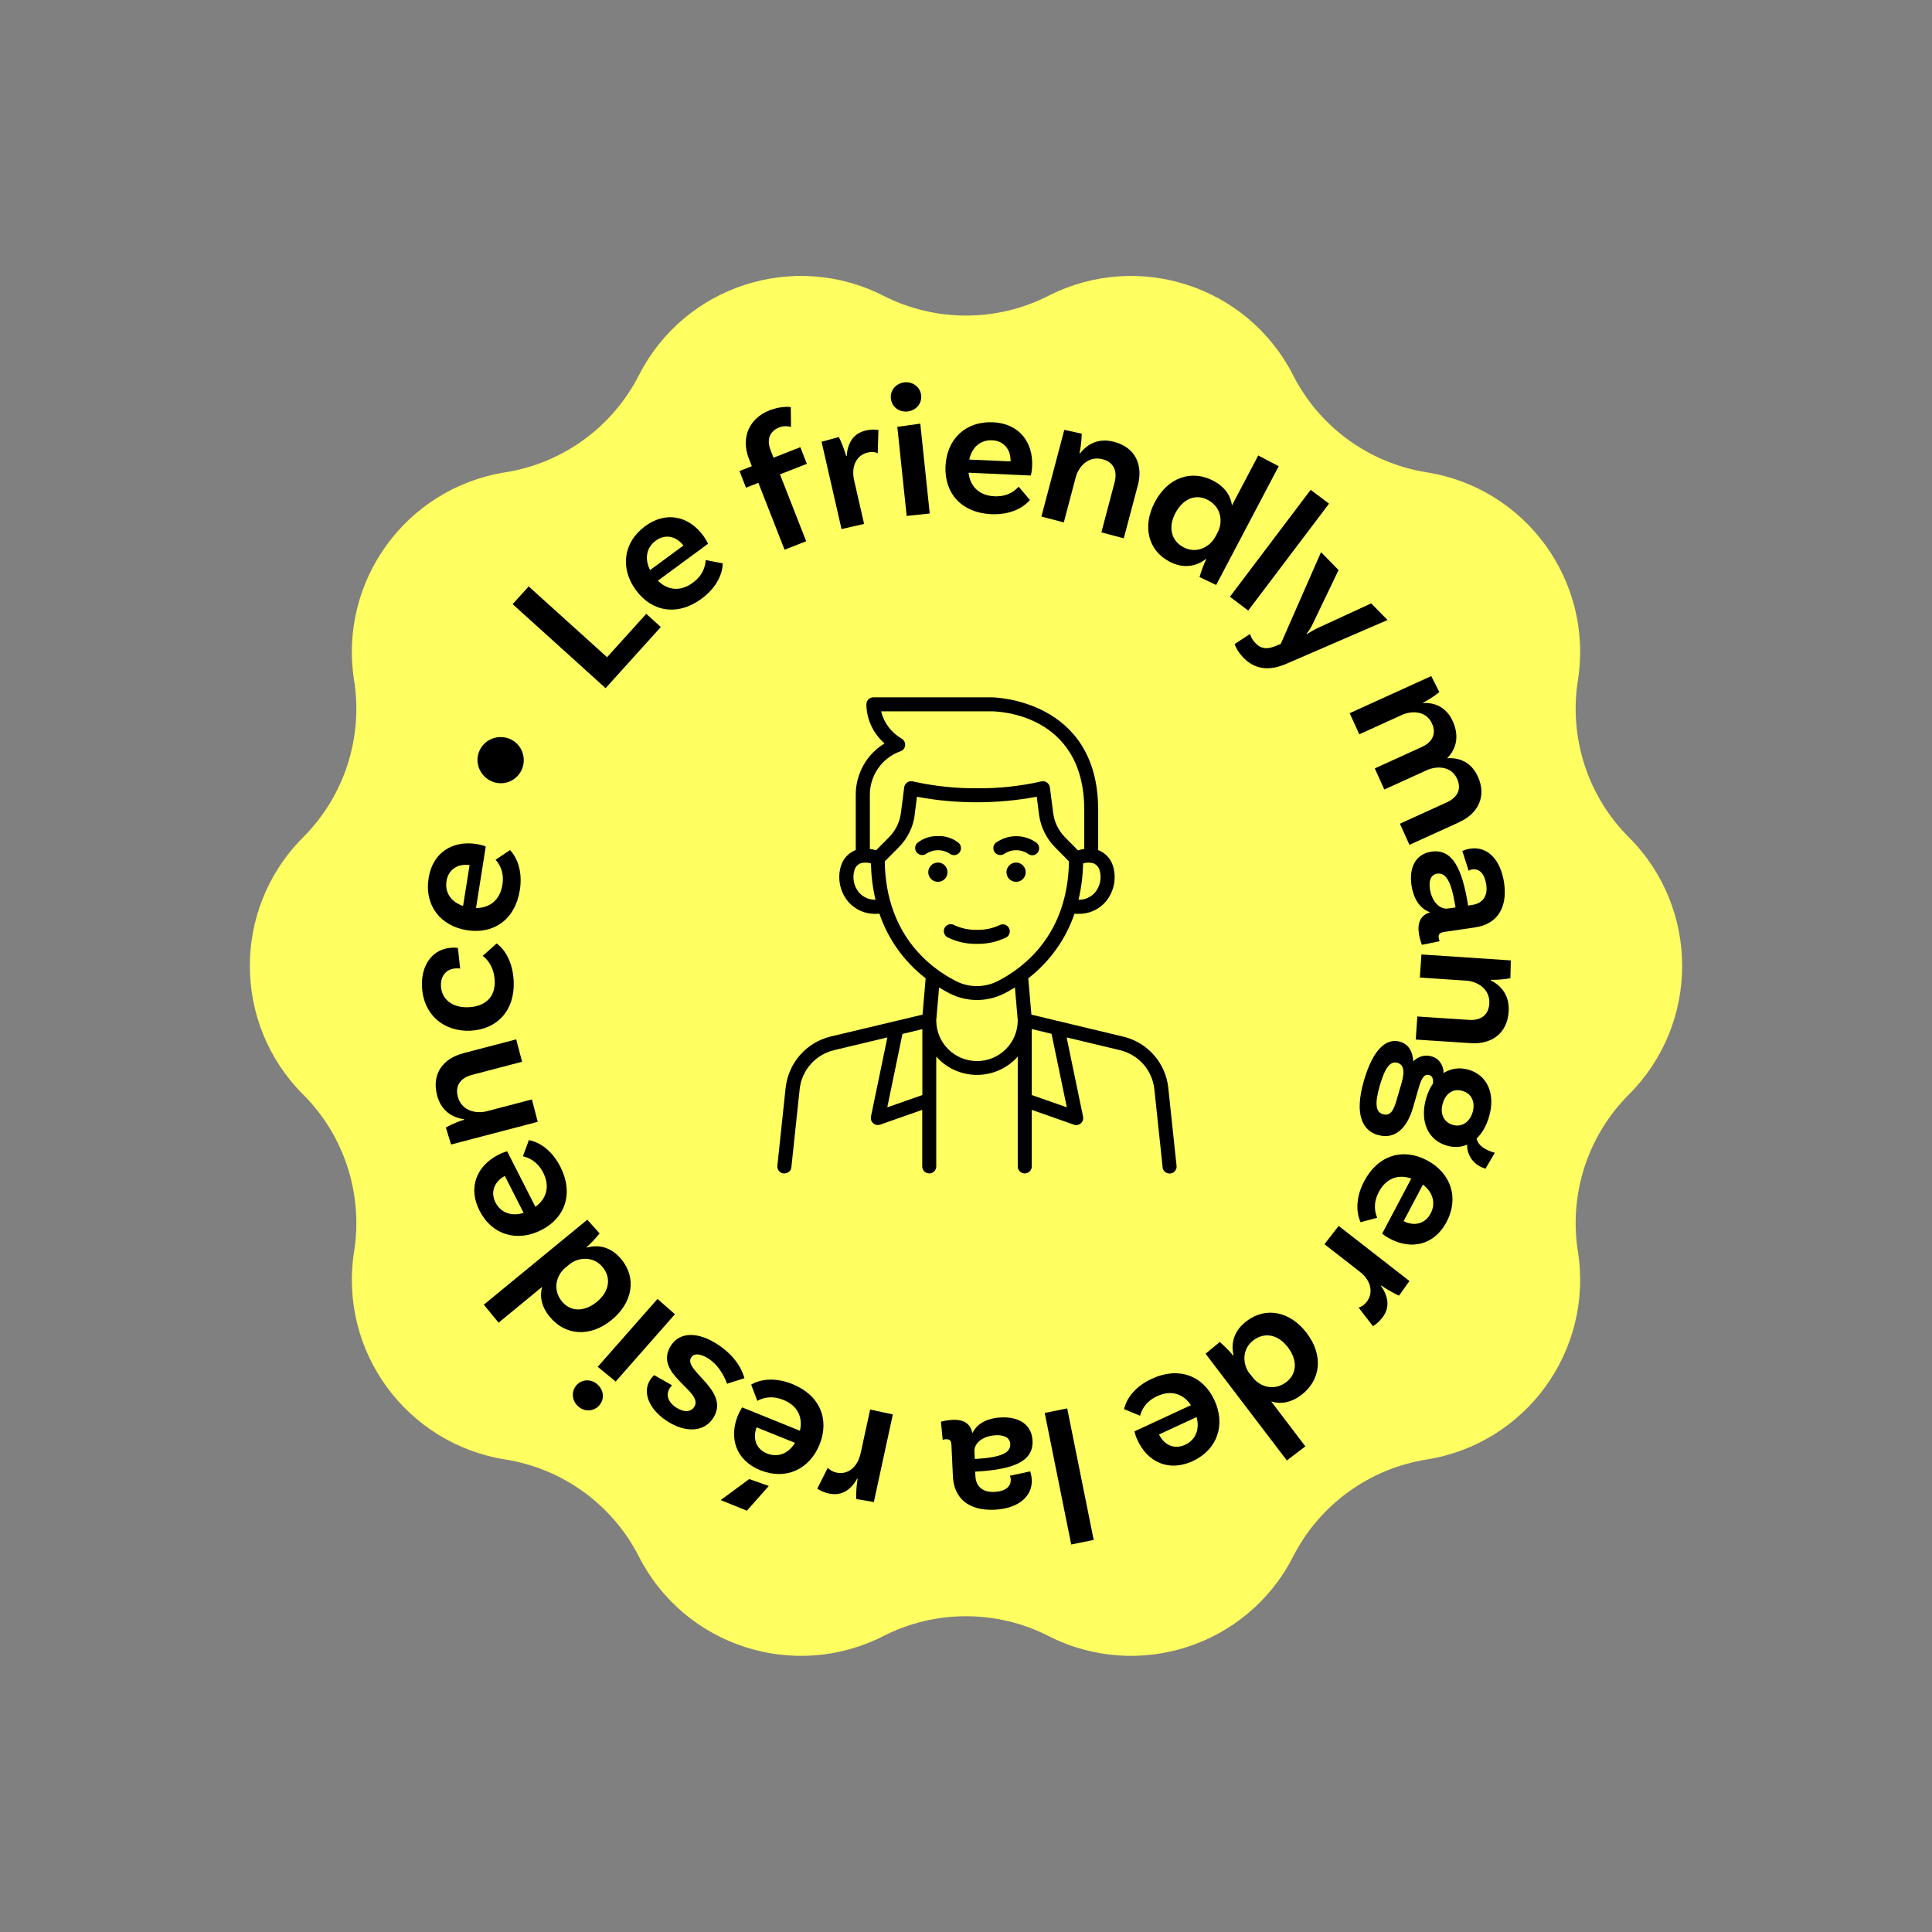 <?xml version="1.0" encoding="UTF-8"?>
<svg id="Calque_1" data-name="Calque 1" xmlns="http://www.w3.org/2000/svg" viewBox="0 0 198.43 198.43"><rect x="0" y="0" width="198.43" height="198.43" fill="#808080" stroke="none"/>
  <defs>
    <style>
      .cls-1, .cls-2 {
        stroke-width: 0px;
      }

      .cls-2 {
        fill: #ffff62;
      }
    </style>
  </defs>
  <path class="cls-2" d="m107.69,30.38h0c9.19-4.68,20.44-1.03,25.12,8.16h0c2.71,5.32,7.81,9.03,13.72,9.97h0c10.19,1.62,17.14,11.18,15.53,21.37h0c-.93,5.9,1.01,11.9,5.24,16.12h0c7.29,7.29,7.29,19.12,0,26.41h0c-4.23,4.23-6.17,10.22-5.24,16.12h0c1.61,10.19-5.34,19.75-15.53,21.37h0c-5.9.94-11,4.64-13.72,9.97h0c-4.68,9.19-15.93,12.84-25.12,8.16h0c-5.33-2.71-11.63-2.71-16.95,0h0c-9.19,4.68-20.44,1.03-25.12-8.16h0c-2.71-5.32-7.81-9.03-13.72-9.97h0c-10.19-1.62-17.14-11.18-15.53-21.37h0c.93-5.9-1.01-11.9-5.24-16.12h0c-7.29-7.29-7.29-19.12,0-26.41h0c4.23-4.23,6.17-10.22,5.24-16.12h0c-1.61-10.19,5.34-19.75,15.53-21.37h0c5.9-.94,11-4.64,13.72-9.97h0c4.68-9.19,15.93-12.84,25.12-8.16h0c5.33,2.71,11.63,2.71,16.95,0Z"/>
  <g>
    <path class="cls-1" d="m66.37,63.04l1.5,1.36-5.67,6.28-9.55-8.63,1.65-1.82,8.05,7.27,4.03-4.46Z"/>
    <path class="cls-1" d="m72.48,57.52l1.75.34c-.02,1.15-.68,2.53-2.17,3.63-2.46,1.81-5.1,1.36-6.74-.87-1.64-2.23-1.33-4.9.94-6.58,2.17-1.59,4.51-1.02,5.97.98.35.47.49.83.49.83l-5.15,3.79c.98.97,2.29,1.17,3.59.21,1.07-.79,1.28-1.72,1.32-2.32Zm-5.71,1.03l3.42-2.52c-.73-.96-1.86-1.22-2.84-.5-.96.7-1.17,1.86-.58,3.02Z"/>
    <path class="cls-1" d="m79.44,47.01l2.76-1.08.67,1.71-2.76,1.08,2.69,6.87-2.22.87-2.69-6.87-1.27.5-.67-1.71,1.27-.5-.3-.76c-.87-2.23.07-4.17,2.12-4.98,1.11-.43,2.04-.36,2.18-.33l.02,2.03c-.16-.02-.65-.17-1.21.06-1,.39-1.3,1.28-.89,2.32l.31.8Z"/>
    <path class="cls-1" d="m90.22,44.14l-.07,2.4c-.31-.13-.64-.16-1.04-.06-1.01.23-1.75,1.26-1.38,2.88l1.02,4.45-2.32.53-2.05-8.97,1.77-.48c.32.59.66,1.57.75,1.95h.06c.08-1.23.61-2.31,1.94-2.62.47-.11.91-.13,1.33-.06Z"/>
    <path class="cls-1" d="m93.21,42.26c-.87.09-1.62-.46-1.71-1.33-.09-.85.52-1.56,1.4-1.66.85-.09,1.62.48,1.71,1.33.09.87-.54,1.57-1.4,1.66Zm-1.05,1.58l2.36-.33.97,9.23-2.37.25-.96-9.16Z"/>
    <path class="cls-1" d="m104.63,49.99l1.15,1.36c-.74.88-2.12,1.54-3.97,1.46-3.06-.14-4.82-2.15-4.7-4.92.12-2.77,2.05-4.65,4.87-4.52,2.69.12,4.14,2.04,4.03,4.52-.03.58-.14.95-.14.95l-6.39-.29c.15,1.37,1.05,2.35,2.66,2.42,1.33.06,2.07-.53,2.48-.98Zm-5.09-2.79l4.25.19c.04-1.21-.68-2.12-1.89-2.17-1.19-.05-2.08.71-2.35,1.98Z"/>
    <path class="cls-1" d="m116.87,49.82l-1.45,5.47-2.3-.61,1.36-5.15c.3-1.15-.1-2.07-1.23-2.36-1.47-.39-2.48.76-2.77,1.87l-1.22,4.62-2.3-.61,2.35-8.9,1.79.39c0,.67-.13,1.62-.23,2.02h.06c.74-.94,1.88-1.61,3.5-1.18,2.19.58,2.98,2.38,2.44,4.44Z"/>
    <path class="cls-1" d="m131.33,47.89l-6.42,12.19-1.71-.81c.16-.6.54-1.57.69-1.82l-.05-.03c-.98.76-2.28,1.02-3.73.26-2.23-1.17-2.79-3.67-1.5-6.11,1.38-2.62,3.85-3.33,6.01-2.19,1.23.65,1.79,1.58,1.91,2.53l2.7-5.13,2.11,1.11Zm-6.51,7.25l.25-.48c.53-1,.42-2.56-1.03-3.32-1.23-.65-2.54-.12-3.32,1.36-.76,1.43-.45,2.83.84,3.51,1.33.7,2.71-.03,3.25-1.07Z"/>
    <path class="cls-1" d="m134.62,50.31l1.88,1.42-8.3,10.98-1.88-1.42,8.3-10.99Z"/>
    <path class="cls-1" d="m127.71,67.55c-.7-.71-.91-1.4-.91-1.4l1.58-1.03s.16.53.57.94c.61.63,1.25.61,1.98.32l.61-.24,4.14-9.43,1.8,1.84-2.65,5.52c-.22.47-.35.64-.63,1.03l.03.03c.42-.27.63-.39,1.05-.6l5.55-2.56,1.68,1.71-10.38,4.49c-1.51.66-3.08.75-4.42-.61Z"/>
    <path class="cls-1" d="m149.87,84.45l-5.11,2.32-.98-2.17,4.83-2.2c1.08-.49,1.53-1.36,1.04-2.42-.6-1.31-2.09-1.34-3.12-.87l-4.35,1.98-.98-2.17,4.83-2.2c1.08-.49,1.53-1.36,1.04-2.42-.6-1.31-2.08-1.33-3.11-.86l-4.35,1.98-.99-2.17,8.38-3.81.83,1.64c-.48.41-1.33.93-1.71,1.1v.02c1.22-.06,2.42.4,3.09,1.88.68,1.49.39,2.84-.59,3.8,1.24-.09,2.48.37,3.17,1.88.92,2.02.03,3.8-1.92,4.68Z"/>
    <path class="cls-1" d="m146.04,97.04s-.21-.5-.31-1.14c-.17-1.18.19-1.9,1.15-2.2-.56-.19-1.62-.83-1.91-2.77-.29-1.99.55-3.24,2.05-3.46,2.18-.32,3.15,1.8,3.74,5.38l.02.16.44-.07c1.02-.15,1.61-.87,1.43-2.08-.17-1.12-.7-1.67-1.45-1.56-.16.02-.26.08-.36.13l-.65-2.03s.35-.17.83-.24c1.72-.25,3.09,1.06,3.46,3.51.38,2.61-.75,4.25-2.97,4.58l-3.2.47c-.46.07-.6.25-.54.63.02.12.05.23.09.32l-1.82.37Zm2.68-3.73l.77-.11-.02-.15c-.4-2.46-.94-3.45-1.85-3.32-.62.09-.89.65-.76,1.55.21,1.43,1.09,2.15,1.86,2.03Z"/>
    <path class="cls-1" d="m151.05,107.14l-5.64-.37.16-2.37,5.31.35c1.19.08,2.01-.49,2.08-1.66.1-1.52-1.22-2.29-2.36-2.37l-4.77-.32.16-2.37,9.18.61-.04,1.83c-.65.13-1.61.19-2.02.16v.06c1.07.54,1.95,1.54,1.84,3.21-.15,2.26-1.77,3.38-3.89,3.24Z"/>
    <path class="cls-1" d="m141.53,116.58c-1.46-.42-2.51-1.92-1.45-5.58.93-3.22,2.29-4.41,3.7-4.01.88.25,1.32.99,1.37,2.02.51-.5,1.16-.72,1.89-.51.83.24,1.21.96,1.23,1.7.77-.47,1.64-.6,2.57-.33,1.93.56,2.77,2.49,2.1,4.81-.28.96-.72,1.72-1.28,2.25.14.71.87,1.19,1.87,1.47l-.96,1.63c-1.48-.43-1.94-1.72-1.88-2.47-.63.28-1.35.32-2.1.1-1.93-.56-2.79-2.49-2.12-4.84.17-.6.42-1.12.71-1.54.04-.48-.08-.78-.38-.86-.51-.15-.8.3-1.11,1.38l-.56,1.95c-.62,2.14-1.87,3.32-3.6,2.82Zm.52-2.14c.71.2,1.06-.3,1.39-1.45l.51-1.76c.4-1.37.13-1.91-.42-2.07-.71-.21-1.26.43-1.81,2.32-.56,1.93-.41,2.75.32,2.96Zm6.14-1.13c-.33,1.06.09,1.94,1,2.22.92.27,1.74-.25,2.06-1.29.3-1.05-.11-1.92-1.03-2.19-.91-.29-1.73.21-2.03,1.26Z"/>
    <path class="cls-1" d="m141.46,125.07l-1.72.46c-.48-1.05-.49-2.58.37-4.21,1.43-2.71,4-3.44,6.45-2.15,2.45,1.3,3.33,3.84,2.01,6.34-1.26,2.38-3.62,2.88-5.81,1.72-.52-.27-.8-.53-.8-.53l2.99-5.66c-1.31-.45-2.57-.06-3.33,1.37-.62,1.17-.41,2.1-.17,2.67Zm4.69-3.41l-1.99,3.76c1.08.55,2.21.29,2.77-.78.56-1.05.25-2.18-.79-2.98Z"/>
    <path class="cls-1" d="m141,136.2l-1.46-1.9c.32-.1.59-.28.84-.61.63-.82.56-2.09-.75-3.1l-3.6-2.8,1.46-1.88,7.27,5.66-1.07,1.5c-.62-.26-1.5-.8-1.81-1.04l-.04.05c.71,1,.98,2.17.14,3.25-.3.38-.63.68-.99.89Z"/>
    <path class="cls-1" d="m132.17,150l-8.35-10.96,1.46-1.21c.48.4,1.2,1.15,1.36,1.39l.05-.04c-.28-1.21.03-2.5,1.34-3.49,2-1.53,4.5-.98,6.17,1.21,1.8,2.36,1.4,4.9-.54,6.37-1.1.84-2.19.96-3.1.67l3.51,4.61-1.89,1.44Zm-3.83-8.95l.33.43c.69.9,2.14,1.46,3.44.47,1.1-.84,1.18-2.25.16-3.58-.98-1.29-2.37-1.6-3.54-.71-1.2.91-1.11,2.47-.4,3.4Z"/>
    <path class="cls-1" d="m117.1,145.41l-1.65-.68c.25-1.13,1.17-2.35,2.85-3.12,2.78-1.29,5.27-.31,6.43,2.2,1.16,2.51.33,5.07-2.24,6.26-2.44,1.13-4.62.1-5.66-2.15-.25-.53-.31-.91-.31-.91l5.8-2.69c-.77-1.15-2.01-1.6-3.48-.92-1.2.56-1.59,1.43-1.75,2.02Zm5.8.13l-3.86,1.79c.53,1.09,1.58,1.57,2.68,1.06,1.08-.5,1.52-1.59,1.18-2.84Z"/>
    <path class="cls-1" d="m112.34,158.16l-2.32.47-2.72-13.51,2.31-.47,2.72,13.51Z"/>
    <path class="cls-1" d="m96.64,146.02s.52-.16,1.16-.19c1.19-.06,1.87.38,2.07,1.37.25-.54.98-1.53,2.95-1.62,2.01-.09,3.16.87,3.23,2.39.1,2.2-2.11,2.95-5.73,3.17h-.16s.02.46.02.46c.05,1.03.7,1.68,1.93,1.63,1.13-.05,1.73-.53,1.7-1.29,0-.16-.05-.27-.09-.37l2.09-.45s.13.36.16.85c.08,1.73-1.37,2.97-3.84,3.09-2.63.12-4.15-1.17-4.26-3.41l-.15-3.23c-.02-.47-.19-.62-.57-.6-.12,0-.23.03-.33.06l-.18-1.85Zm3.44,3.04l.04.78h.16c2.49-.16,3.52-.6,3.48-1.52-.03-.62-.55-.95-1.47-.91-1.44.07-2.24.87-2.21,1.64Z"/>
    <path class="cls-1" d="m83.94,152.89l1.08-2.14c.23.25.51.41.91.5,1.01.22,2.12-.4,2.47-2.02l.97-4.46,2.33.5-1.95,9-1.81-.31c-.04-.67.07-1.7.15-2.08h-.06c-.59,1.06-1.53,1.81-2.87,1.52-.48-.1-.88-.27-1.23-.51Z"/>
    <path class="cls-1" d="m76.95,151.91l2.01.71-2.25,2.54-2.69-1.09,2.93-2.16Zm.83-8.04l-.63-1.66c.99-.59,2.51-.75,4.23-.06,2.84,1.15,3.83,3.63,2.8,6.2-1.04,2.57-3.48,3.71-6.1,2.65-2.49-1.01-3.23-3.3-2.3-5.6.22-.54.45-.85.45-.85l5.93,2.4c.31-1.35-.2-2.57-1.71-3.17-1.23-.5-2.13-.19-2.67.1Zm3.87,4.32l-3.94-1.59c-.43,1.13-.06,2.23,1.06,2.68,1.1.45,2.2.03,2.88-1.09Z"/>
    <path class="cls-1" d="m68.79,142.57c-.44.67-.18,1.45.67,2,.81.53,1.5.45,1.84-.07,1.06-1.61-4.29-3.35-2.38-6.32.91-1.39,2.76-1.43,4.8-.09,2.18,1.44,2.62,3.05,2.74,3.46l-1.8.57c-.08-.34-.69-1.79-1.85-2.55-.9-.59-1.53-.59-1.82-.15-.88,1.34,4.1,3.42,2.25,6.24-.94,1.43-2.84,1.54-4.77.27-1.84-1.21-2.51-2.96-1.69-4.21.2-.31.41-.48.41-.48l1.84,1.04c-.06.05-.16.17-.24.29Z"/>
    <path class="cls-1" d="m61.36,142.19c.66.58.76,1.5.18,2.16-.57.64-1.51.68-2.16.09-.64-.57-.74-1.51-.18-2.16.58-.66,1.52-.66,2.16-.1Zm1.87-.3l-1.84-1.51,6.14-6.97,1.79,1.57-6.08,6.91Z"/>
    <path class="cls-1" d="m49.68,134.01l10.64-8.74,1.26,1.41c-.38.49-1.1,1.24-1.34,1.41l.04.04c1.2-.33,2.5-.06,3.54,1.21,1.6,1.94,1.14,4.46-.98,6.21-2.29,1.88-4.84,1.58-6.38-.31-.88-1.07-1.04-2.15-.78-3.07l-4.47,3.68-1.51-1.84Zm8.8-4.15l-.42.35c-.87.72-1.38,2.19-.34,3.46.88,1.07,2.29,1.1,3.59.03,1.25-1.03,1.51-2.43.58-3.56-.95-1.16-2.5-1.02-3.41-.28Z"/>
    <path class="cls-1" d="m53.7,118.77l.62-1.67c1.14.21,2.39,1.08,3.23,2.73,1.39,2.73.51,5.26-1.96,6.51s-5.06.52-6.34-2c-1.22-2.4-.27-4.61,1.94-5.74.52-.27.9-.35.9-.35l2.9,5.7c1.12-.81,1.53-2.07.8-3.51-.6-1.18-1.49-1.54-2.08-1.68Zm.08,5.8l-1.93-3.79c-1.07.57-1.51,1.64-.96,2.72.54,1.06,1.64,1.46,2.89,1.07Z"/>
    <path class="cls-1" d="m47.55,108.18l5.47-1.43.6,2.3-5.15,1.35c-1.15.3-1.75,1.1-1.45,2.23.38,1.47,1.88,1.79,2.99,1.5l4.62-1.21.6,2.3-8.9,2.33-.54-1.75c.58-.33,1.47-.69,1.87-.79v-.06c-1.21-.17-2.35-.84-2.77-2.46-.57-2.19.61-3.77,2.66-4.3Z"/>
    <path class="cls-1" d="m46.38,97.33c.39-.02.65.03.65.03l.23,2.12c-.06-.02-.24-.03-.43-.02-.9.04-1.59.68-1.54,1.81.06,1.38,1.19,2.25,2.83,2.18,1.68-.07,2.77-1.02,2.69-2.72-.07-1.52-.86-2.28-1.23-2.56l1.43-1.27c.87.63,1.67,1.96,1.75,3.88.13,3.02-1.71,4.96-4.46,5.08-2.8.12-4.84-1.72-4.96-4.52-.11-2.4,1.25-3.92,3.04-4Z"/>
    <path class="cls-1" d="m50.9,88.3l1.48-.99c.8.84,1.3,2.28,1.01,4.11-.48,3.03-2.68,4.55-5.42,4.12-2.74-.43-4.4-2.56-3.95-5.35.42-2.66,2.49-3.89,4.94-3.5.58.09.93.25.93.25l-1,6.32c1.38,0,2.45-.78,2.71-2.38.21-1.31-.3-2.12-.7-2.58Zm-3.34,4.75l.67-4.2c-1.2-.17-2.18.44-2.37,1.64-.19,1.18.47,2.15,1.71,2.56Z"/>
    <path class="cls-1" d="m53.59,79.04c-.53,1.2-1.92,1.73-3.11,1.2-1.21-.54-1.77-1.94-1.24-3.13.53-1.19,1.94-1.74,3.16-1.2,1.19.53,1.72,1.94,1.19,3.13Z"/>
  </g>
  <path id="Tracé_12047" data-name="Tracé 12047" class="cls-1" d="m119.41,119.88l-.85-8.01c-.21-1.95-1.62-3.55-3.53-4.01l-5.48-1.31,1.69,8.14c.08.39-.17.77-.56.85-.13.03-.26.02-.39-.03l-4.32-1.52v5.81c0,.4-.32.72-.72.72s-.72-.32-.72-.72v-11.28c-2.05,2.31-5.59,2.52-7.9.47-.16-.15-.32-.3-.47-.47v11.28c0,.4-.32.72-.72.72s-.72-.32-.72-.72v-5.81l-4.32,1.52c-.38.13-.79-.07-.92-.44-.04-.12-.05-.26-.03-.38l1.69-8.14-5.48,1.31c-1.91.46-3.32,2.06-3.53,4.01l-.85,8.01c-.04.37-.35.64-.72.64-.03,0-.05,0-.08,0-.4-.04-.68-.4-.64-.79l.85-8.01c.28-2.55,2.13-4.66,4.62-5.26l9.44-2.25.32-3.73c-2.2-1.7-3.86-4.01-4.75-6.64-.12,0-.24.02-.36.02-1.1.03-2.15-.43-2.86-1.27-.86-1.04-1.13-2.46-.7-3.74.23-.68.74-1.23,1.41-1.51.03-.01.05-.02.08-.03v-5.69c0-2.15,1.12-4.15,2.96-5.27-1.17-1.01-1.85-2.47-1.87-4.01,0-.4.32-.72.72-.72h12.15c.11,0,10.94.13,10.94,11.56v4.13s.05.02.08.03c.66.28,1.18.83,1.41,1.51.43,1.28.16,2.7-.7,3.74-.71.84-1.76,1.3-2.86,1.27-.12,0-.24,0-.36-.02-.9,2.63-2.55,4.94-4.75,6.64l.32,3.73,9.44,2.26c2.5.6,4.35,2.7,4.62,5.26l.85,8.01c.04.4-.24.75-.64.79-.03,0-.05,0-.08,0-.37,0-.68-.28-.72-.64Zm-13.44-7.41l3.6,1.26-1.57-7.55-2.03-.49v6.77Zm-13.28-6.29l-1.56,7.55,3.6-1.26v-6.77l-2.03.49Zm3.47-1.38c0,2.31,1.87,4.18,4.19,4.18,2.31,0,4.18-1.87,4.18-4.18l-.29-3.38c-.39.24-.76.45-1.1.62-1.76.89-3.83.89-5.59,0-.34-.18-.72-.38-1.1-.62l-.29,3.38Zm-2.21-21.11c-.16,1.25-.73,2.41-1.62,3.31l-1.46,1.47c.11,7.5,4.62,10.92,7.32,12.3,1.34.68,2.93.68,4.28,0,2.7-1.38,7.21-4.8,7.32-12.3l-1.45-1.47c-.88-.9-1.45-2.06-1.62-3.31l-.24-1.86c-2.03.38-4.09.57-6.15.57-2.06,0-4.12-.18-6.15-.57l-.24,1.86Zm17.29,4.99c-.02,1.26-.18,2.51-.47,3.73.65.02,1.27-.26,1.7-.75.53-.64.7-1.51.46-2.3-.09-.3-.31-.55-.59-.68-.36-.11-.74-.11-1.1,0Zm-22.89,0c-.29.13-.5.38-.59.68-.24.8-.07,1.66.46,2.3.43.49,1.05.77,1.7.75-.29-1.22-.44-2.47-.47-3.73-.36-.11-.74-.12-1.1,0h0Zm4.24-12.83c.35.19.48.63.29.98-.08.16-.22.27-.39.33-1.89.67-3.15,2.46-3.15,4.46v5.57c.22.03.43.08.64.14l1.34-1.35c.66-.67,1.09-1.54,1.21-2.48l.34-2.64c.05-.39.41-.67.81-.62.03,0,.06,0,.09.02,2.16.48,4.37.72,6.58.7,2.21.02,4.42-.21,6.58-.7.39-.1.78.13.88.52,0,.03.01.06.02.09l.34,2.64c.12.94.55,1.8,1.21,2.48l1.34,1.35c.21-.07.42-.11.64-.15v-4.01c0-10.01-9.11-10.12-9.5-10.12h-11.36c.28,1.18,1.04,2.18,2.09,2.79h0Zm7.76,21.09c-1.04.03-2.07-.2-3.01-.66-.36-.18-.5-.61-.33-.96.18-.36.61-.5.96-.33.03.01.05.03.07.04.72.33,1.51.49,2.3.47.79.02,1.58-.14,2.3-.47.35-.2.79-.07.98.27.2.35.07.79-.27.98-.89.43-1.86.66-2.85.66-.05,0-.11,0-.16,0h0Zm3.02-7.36c0-.55.45-.99.99-.99.55,0,.99.45.99.99,0,.55-.44.99-.99.99-.55,0-.99-.44-.99-.99h0s0,0,0,0Zm-8.03,0c0-.55.44-.99.99-.99.55,0,.99.44.99.99,0,.55-.44.99-.99.99-.55,0-.99-.44-.99-.99,0,0,0,0,0,0h0Zm10.19-1.93c-.71-.44-1.61-.44-2.32,0-.3.25-.75.22-1.01-.07-.26-.29-.23-.74.05-1,1.26-.93,2.98-.93,4.24,0,.3.26.32.72.06,1.02-.26.3-.72.32-1.02.06h0Zm-8.03,0h0c-.71-.44-1.61-.44-2.32,0-.3.25-.75.22-1.01-.08-.26-.29-.23-.74.05-1,.6-.48,1.35-.72,2.12-.7.77-.03,1.52.22,2.12.7.3.26.32.72.06,1.02-.26.3-.72.32-1.02.06h0Z"/>
</svg>